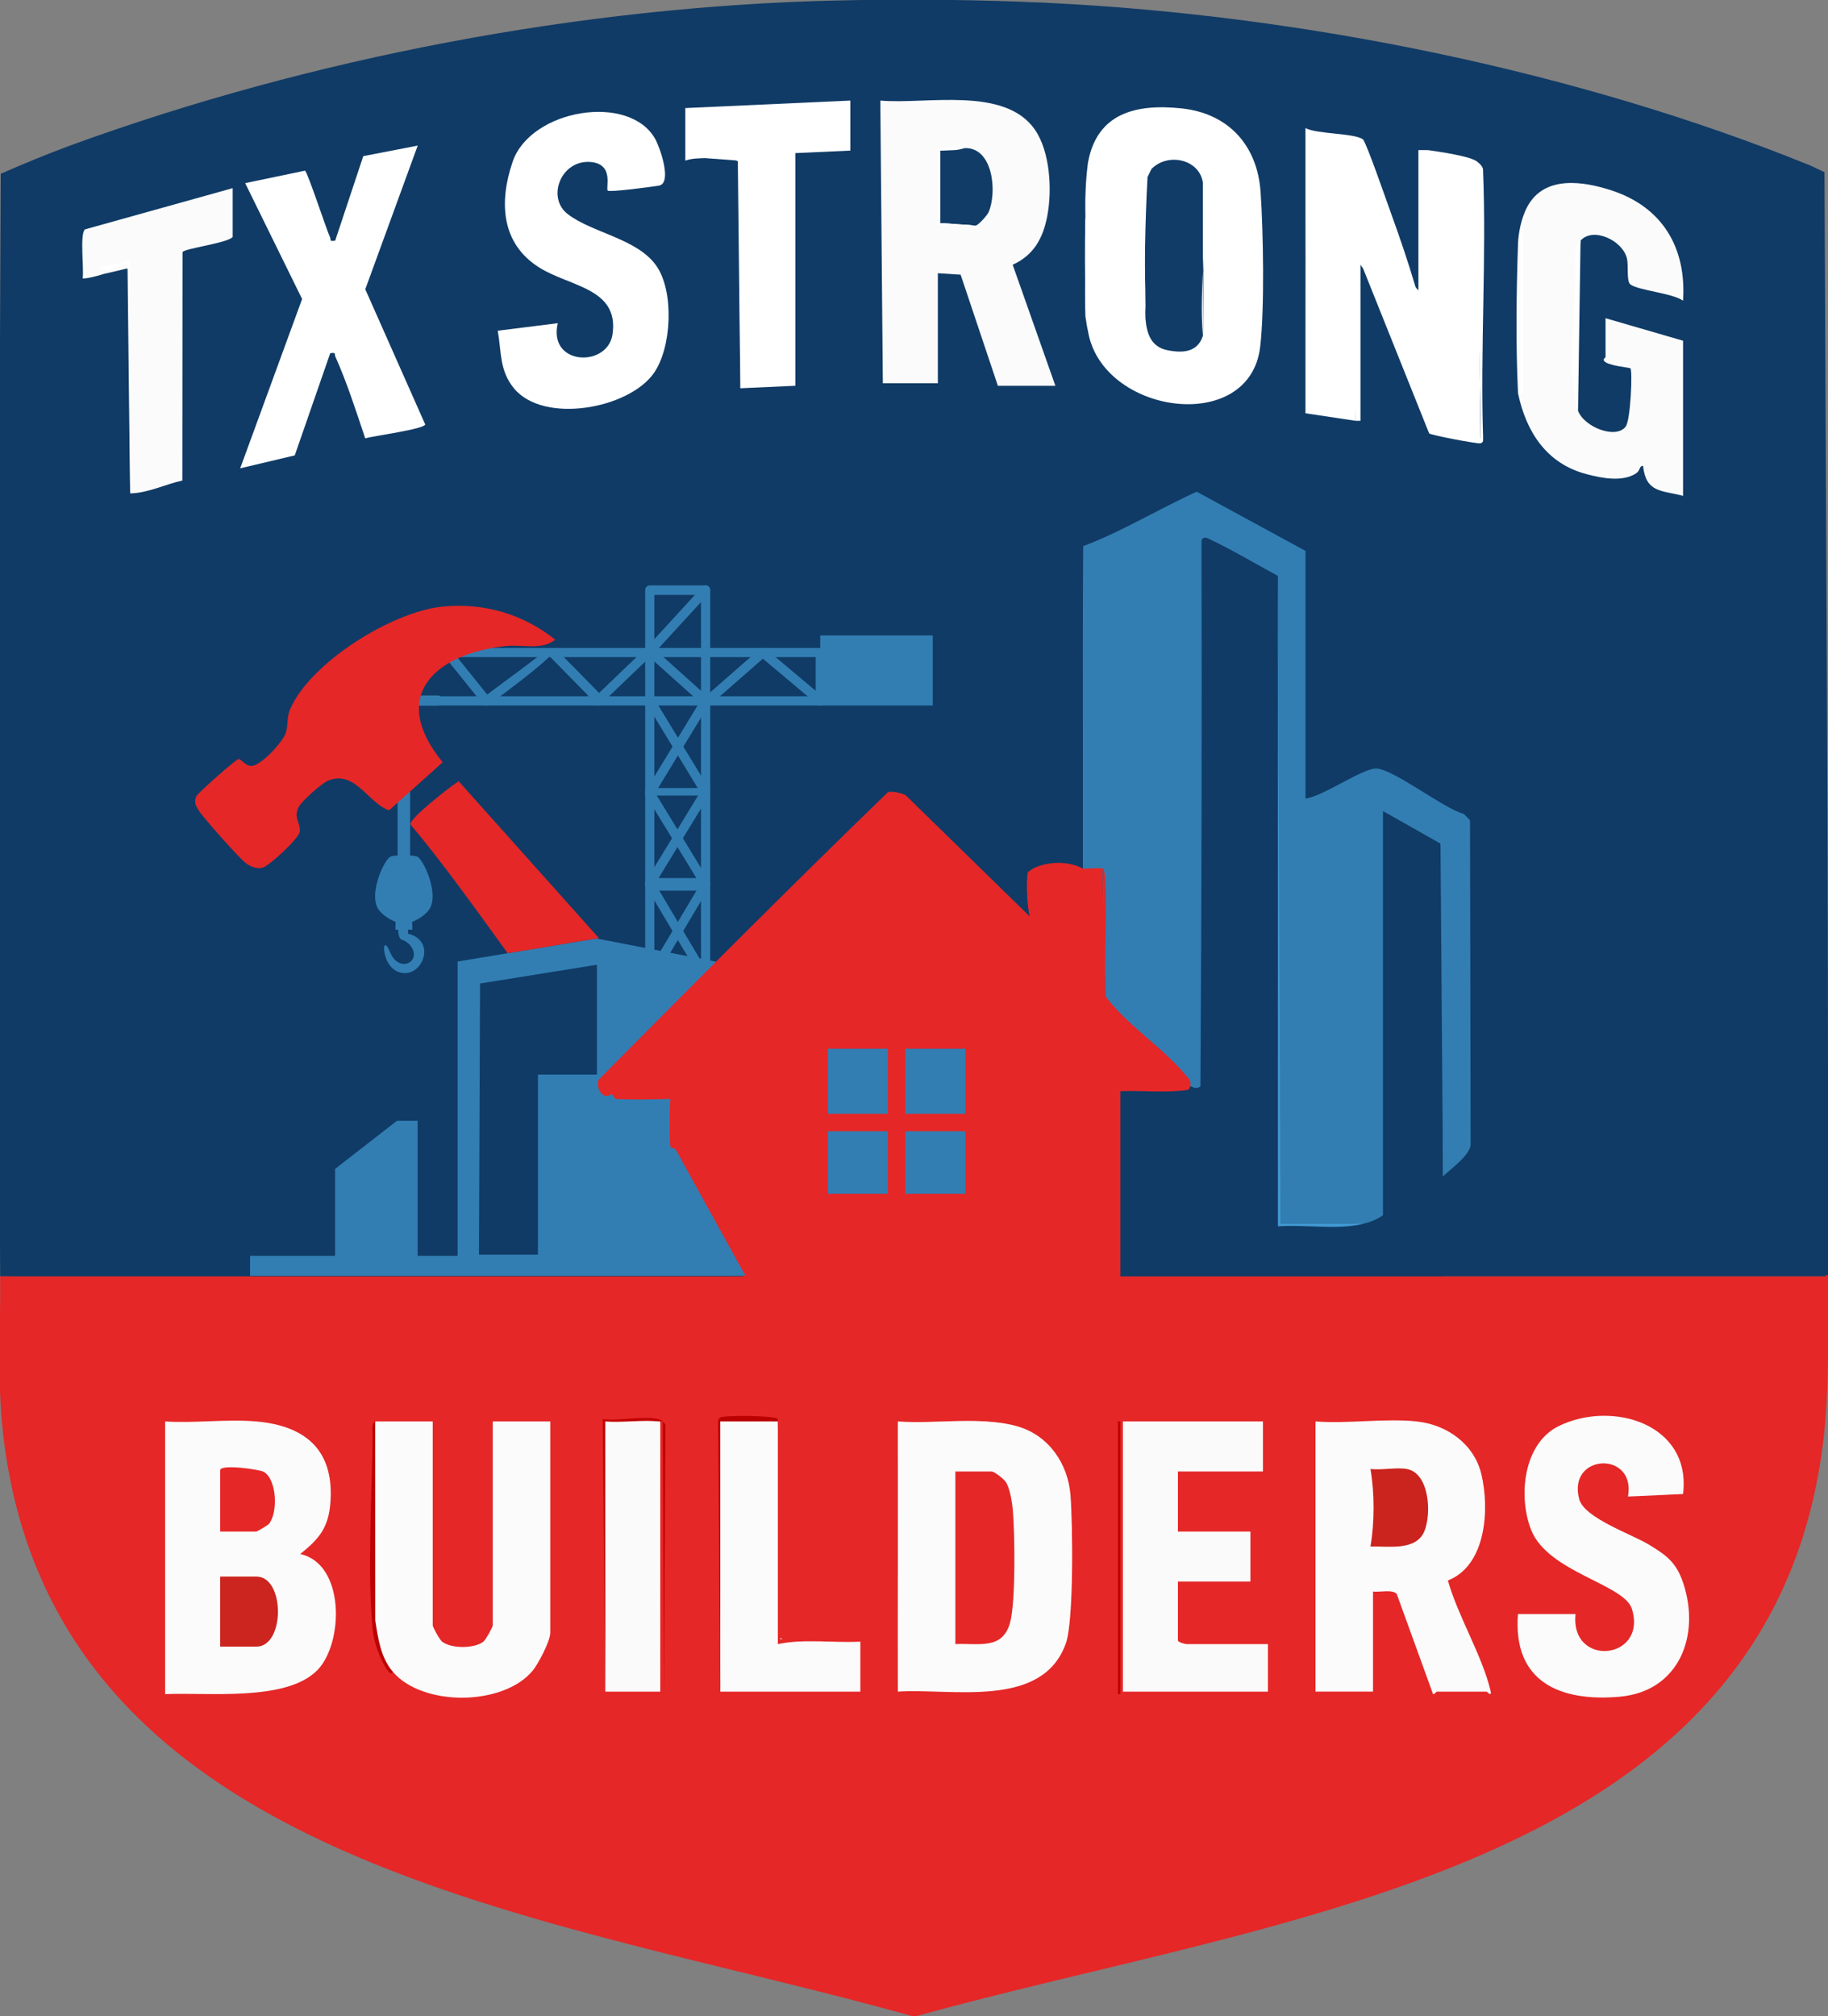 <svg xmlns="http://www.w3.org/2000/svg" width="731" height="806" viewBox="0 0 731 806" fill="none"><rect x="0" y="0" width="731" height="806" fill="#808080" stroke="none"/><g clip-path="url(#clip0_1_220)"><rect x="70" y="168" width="507" height="343" fill="#103B66"></rect><path d="M335.041 0.2C363.161 0.05 391.91 0.35 420.04 1.2C520.85 6.14 630.691 28.31 724.041 66.2L729.581 68.82C730.181 207.78 731.17 346.728 731 485.688V510.2H448.031L446.031 509.27V437.39C446.421 435.57 447.001 434.28 449.021 434.22C458.081 434.18 467.091 434.17 476.031 434.19C476.711 431.77 478.691 432.62 480.031 434.19C480.481 361.72 480.621 289.14 480.461 216.44C480.291 214.15 481.171 213.99 483.031 215.19C492.701 216.15 504.461 222.98 511.031 230.19L511.521 489.54C522.701 490 533.871 489.88 545.031 489.19C544.991 486.45 550.981 484.05 553.031 485.69L551.031 484.99V325.42L553.031 324.19C553.501 323.55 554.301 322.66 554.801 322.89C560.761 325.66 570.271 331.04 575.741 334.72L576.031 337.18L577.031 470.18L578.261 466.5C581.731 464.01 584.351 460.98 586.121 457.42L585.621 328.46C584.931 326.49 554.031 309.73 549.001 309.36C540.431 313.87 531.811 317.53 523.171 320.34L522.021 319.17L520.021 318.48V221.4L522.021 220.18L520.471 221.62L478.621 198.86C464.851 206.26 450.211 212.98 434.701 219.03C435.891 246.5 435.331 273.88 433.011 301.19C430.121 303.89 421.861 304.6 417.401 304.75C402.421 303.22 386.691 300.45 371.501 297.56C354.091 294.25 345.901 289.01 331.741 279.78C328.431 278.26 327.191 276.39 328.011 274.18C326.691 267.96 326.031 266.96 326.011 271.18C323.721 272.97 323.001 271.05 322.891 268.61L323.201 202.13C321.531 201.42 320.661 199.88 322.011 198.18C289.391 197.74 257.051 197.74 225.011 198.18C226.091 199.41 225.581 200.82 223.491 202.39L223.051 363.8C223.151 367.45 221.171 373.55 217.011 370.18C179.951 369.23 142.621 369.23 105.011 370.18L105.191 372.36C101.141 377.94 104.391 383.39 114.941 388.7C126.451 403.04 138.171 413.92 153.801 422.78C159.961 432.52 163.811 443.65 165.371 456.17C166.741 463.02 171.901 467.6 177.371 471.53C186.501 476.72 195.451 482.15 204.191 487.82C210.921 490.75 216.511 487.37 220.951 477.68L226.851 465.61C231.321 455.13 238.931 453.88 249.201 457.14H266.611C267.94 457.46 269.071 458.16 270.011 459.18C270.741 458.87 271.921 458.55 272.211 459.03C275.861 465.12 300.091 507.32 299.451 510.16C299.271 510.96 297.861 510.83 297.011 510.19C199.631 511.13 98.481 511.06 1.011 510.19H0.056C-0.774 363.33 -0.409 216.21 0.291 69.46C9.641 65.35 18.881 61.59 28.011 58.18C124.101 23.15 232.431 2.49 335.011 0.18L335.041 0.2Z" fill="#103B66"></path><path d="M282.167 234H259.833C258.823 234 258 234.849 258 235.901V499.099C258 500.147 258.819 501 259.833 501H282.167C283.177 501 284 500.151 284 499.099V235.901C283.997 234.849 283.177 234 282.167 234ZM261.663 237.799H280.333V497.194H261.663V237.799Z" fill="#327EB3"></path><path d="M326.171 278.335H164.402L180.152 262.668H326.171V278.335ZM159.911 282H328.086C329.141 282 330 281.181 330 280.166V260.834C330 259.823 329.145 259 328.086 259H179.348V259.007C178.849 259.007 178.346 259.195 177.972 259.566L158.635 278.803C158.245 279.138 158 279.626 158 280.166C157.996 281.181 158.852 282 159.911 282Z" fill="#327EB3"></path><path d="M282.167 468C283.177 468 284 467.106 284 466C284 464.894 283.18 464 282.167 464H259.833C258.823 464 258 464.894 258 466C258 467.106 258.819 468 259.833 468H282.167Z" fill="#327EB3"></path><path d="M282.167 431C283.177 431 284 429.883 284 428.5C284 427.122 283.18 426 282.167 426H259.833C258.823 426 258 427.117 258 428.5C258 429.879 258.819 431 259.833 431H282.167Z" fill="#327EB3"></path><path d="M282.167 393C283.177 393 284 392.33 284 391.5C284 390.673 283.18 390 282.167 390H259.833C258.823 390 258 390.67 258 391.5C258 392.327 258.819 393 259.833 393H282.167Z" fill="#327EB3"></path><path d="M282.167 356C283.177 356 284 354.883 284 353.5C284 352.122 283.18 351 282.167 351H259.833C258.823 351 258 352.117 258 353.5C258 354.879 258.819 356 259.833 356H282.167Z" fill="#327EB3"></path><path d="M282.167 318C283.177 318 284 317.33 284 316.5C284 315.67 283.18 315 282.167 315H259.833C258.823 315 258 315.67 258 316.5C258 317.33 258.819 318 259.833 318H282.167Z" fill="#327EB3"></path><path d="M280.66 500.172C281.229 501.038 282.367 501.261 283.202 500.668C284.035 500.078 284.253 498.898 283.68 498.031L262.011 465.055L283.723 428.69C284.1 428.057 284.074 427.279 283.713 426.689L261.982 391.015L283.719 354.465C284.1 353.828 284.071 353.05 283.706 352.457L261.992 316.945L283.709 281.292C284.207 280.476 284.025 279.418 283.326 278.821L262.473 260.11L283.489 237.202C284.184 236.443 284.155 235.243 283.423 234.522C282.692 233.8 281.535 233.831 280.839 234.589L258.503 258.937L258.445 259.004C257.785 259.796 257.87 260.993 258.63 261.677L279.789 280.651L258.357 315.832C257.925 316.446 257.873 317.292 258.289 317.97L280.016 353.491L258.325 389.964C257.928 390.567 257.889 391.382 258.289 392.04L280.016 427.71L258.341 464.013C257.915 464.64 257.882 465.503 258.325 466.174L280.66 500.172Z" fill="#327EB3"></path><path d="M261.378 278.888C260.842 278 259.713 277.733 258.858 278.293C258.003 278.851 257.746 280.022 258.286 280.91L280.006 316.626L258.286 352.196C257.87 352.875 257.921 353.725 258.354 354.34L280.019 390.825L258.286 426.561C257.886 427.223 257.925 428.04 258.325 428.645L279.994 464.994L258.321 498.029C257.752 498.896 257.967 500.078 258.799 500.669C259.635 501.26 260.773 501.038 261.342 500.173L283.681 466.119C284.074 465.518 284.114 464.711 283.723 464.053L261.983 427.584L283.713 391.852C284.071 391.258 284.1 390.481 283.723 389.846L261.989 353.236L283.72 317.652C284.084 317.055 284.107 316.261 283.72 315.619L261.378 278.888Z" fill="#327EB3"></path><path d="M326.775 281.536C327.573 282.21 328.798 282.141 329.51 281.387C330.222 280.632 330.149 279.474 329.351 278.801L306.33 259.463C305.535 258.796 304.324 258.858 303.613 259.596L281.618 278.83C280.838 279.513 280.79 280.668 281.512 281.409C282.234 282.148 283.455 282.193 284.239 281.51L305.064 263.298L326.775 281.536Z" fill="#327EB3"></path><path d="M260.442 262.131C261.183 261.419 261.187 260.261 260.449 259.546C259.712 258.83 258.513 258.827 257.773 259.539L238.991 277.549C236.244 274.752 229.783 268.297 224.575 264.004C228.932 269.253 235.719 278.821 237.244 280.977C237.321 281.13 237.425 281.276 237.55 281.409L237.557 281.419L237.6 281.461C238.338 282.177 239.536 282.18 240.277 281.468L260.442 262.131ZM224.575 264.004C223.175 262.85 221.865 261.851 220.744 261.12C220.798 261.009 220.825 260.911 220.825 260.833C220.825 259.832 222.397 261.376 224.575 264.004ZM220.744 261.12C220.589 261.019 220.441 260.924 220.293 260.833C218.32 259.627 217.027 259.389 217.027 260.833C217.027 261.253 200.009 273.796 194.811 277.617L180.392 259.708C179.749 258.908 178.558 258.765 177.733 259.386C176.905 260.007 176.757 261.159 177.4 261.959L192.967 281.292L192.973 281.289C193.606 282.076 194.781 282.229 195.606 281.624C195.673 281.572 219.199 264.388 220.744 261.12Z" fill="#327EB3"></path><path fill-rule="evenodd" clip-rule="evenodd" d="M373 254H328V282H373V254Z" fill="#327EB3"></path><path d="M175.04 282C176.121 282 177 281.106 177 280C177 278.897 176.125 278 175.04 278H132.96C131.879 278 131 278.894 131 280C131 281.103 131.875 282 132.96 282H175.04Z" fill="#327EB3"></path><path fill-rule="evenodd" clip-rule="evenodd" d="M161.5 276C158.463 276 156 278.463 156 281.5C156 284.537 158.463 287 161.5 287C164.537 287 167 284.537 167 281.5C167 278.463 164.537 276 161.5 276Z" fill="#327EB3"></path><path d="M159 343.092C159 344.144 160.117 345 161.5 345C162.878 345 164 344.147 164 343.092V277.908C164 276.856 162.883 276 161.5 276C160.121 276 159 276.853 159 277.908V343.092Z" fill="#327EB3"></path><path fill-rule="evenodd" clip-rule="evenodd" d="M163.195 371.626H164.894L164.818 368.499C164.818 368.499 168.814 367.042 171.304 363.991C175.961 358.274 169.838 344.587 167.157 342.609C165.876 341.664 161.5 342.101 161.5 342.101C161.5 342.101 157.124 341.664 155.843 342.609C153.162 344.587 147.039 358.274 151.696 363.991C154.186 367.045 158.182 368.499 158.182 368.499L158.106 371.626H159.209C159.281 373.307 159.593 375.335 160.671 375.626C162.555 376.134 165.346 378.317 165.496 381.372C165.647 384.427 162.253 386.462 159.086 384.572C155.919 382.68 155.919 378.971 154.337 377.882C152.754 376.791 153.436 385.567 158.483 388.136C167.9 392.928 175.621 376.369 163.195 373.228V371.626Z" fill="#327EB3"></path><path d="M241 278.447L221.885 259L219 261.553L238.111 281L241 278.447Z" fill="#327EB3"></path><path fill-rule="evenodd" clip-rule="evenodd" d="M272 492H297.278L305 503H272H239L246.722 492H272Z" fill="#327EB3"></path><path fill-rule="evenodd" clip-rule="evenodd" d="M134 467.251L158.752 448H167V467.251V476.455V507H134V467.251Z" fill="#327EB3"></path><path fill-rule="evenodd" clip-rule="evenodd" d="M191.538 507.928V509H183V384.349L238.503 375.14L305.959 388.205V447.745H314.922V370.639L328.159 364L370 378.992V507.928H191.538ZM238.716 429.547H215.127V501.506H191.538L191.966 393.133L238.716 385.635V429.547ZM329.325 499.48H361.782V383.349L329.969 372.648L329.325 373.317V447.218C329.325 447.627 329.295 448.033 329.234 448.425L329.325 448.926V499.48Z" fill="#327EB3"></path><path fill-rule="evenodd" clip-rule="evenodd" d="M100 510H406V502H100V510Z" fill="#327EB3"></path><path d="M270.052 459.2C269.282 459.1 268.212 458.92 268.052 458.32C267.672 456.87 267.762 440.68 268.052 438.63L270.052 437.21C269.842 437.99 269.512 439.14 268.892 439.21C266.262 439.49 247.612 439.68 246.012 439.21L244.552 437.21C241.532 440.23 237.922 435.07 239.422 431.56C276.892 393.77 316.082 354.4 354.952 316.76C355.762 315.98 361.782 317.05 362.682 318.38L412.252 366.79L413.052 369.2C410.612 367.29 410.212 351.15 411.052 348.62L413.052 347.2C419.032 344.23 427.192 344.07 433.052 347.2C433.772 344.14 440.602 343.88 441.052 347.2C441.252 364.32 441.582 381.32 442.052 398.2L445.362 399.16C454.222 408.08 463.352 416.74 472.752 425.14C477.702 429.29 478.802 432.31 476.052 434.2C475.922 434.24 475.562 435.59 475.012 435.67C466.232 436.97 456.962 435.82 448.042 436.2V510.21H730.052C730.332 509.34 730.672 509.35 731.052 510.21C730.862 532.71 731.772 555.22 728.922 577.58C707.082 749.14 510.422 765.67 365.622 806.14C219.852 764.97 20.462 746.63 1.182 572.57C-1.218 550.94 0.292 531.38 0.052 510.2C97.662 511.09 199.242 511.13 297.052 510.2C297.892 509.49 298.462 510.1 297.282 508.52L270.052 459.2Z" fill="#E52727"></path><path d="M420.039 1.2L335.039 0.2C363.209 -0.43 392.019 -0.17 420.039 1.2Z" fill="#103B66"></path><path d="M433.038 301.2C433.038 273.59 432.938 245.92 433.158 218.31C448.798 212.42 463.298 203.46 478.568 196.56L522.048 220.2V319.2C528.718 318.55 545.178 306.87 550.468 307.21C557.658 307.68 577.038 323.06 585.388 325.36L587.848 327.9L588.088 457.76C587.518 462.04 580.258 467.15 577.038 470.21L576.038 337.21L553.038 324.21V485.71C550.888 487.46 547.698 488.56 545.038 489.21C533.988 490.22 522.158 489.88 511.528 489.25L511.038 230.21C501.688 225.19 492.678 219.71 483.038 215.21C481.838 214.55 480.478 215.04 480.468 216.46C480.658 289.15 480.508 361.74 480.038 434.21C478.418 435.72 476.238 434.15 476.038 434.21C476.408 431.94 475.308 431.16 474.078 429.67C464.898 418.6 450.868 409.98 442.038 398.21C441.598 381.26 441.258 364.26 441.038 347.21C439.718 346.77 435.048 347.25 433.038 347.21V301.21V301.2Z" fill="#327EB3"></path><path d="M567.04 115.2C568.88 118.13 570.05 121.83 570.53 126.29C570.57 126.46 569.6 122.44 571 122.5V60C574.3 60.47 589 62.5 590.91 64.83L592.04 175.2C592.93 175.42 592.66 176.49 592.04 177.2C591.05 177.53 572.25 173.97 571.5 173.24L545.04 107.2C543.51 104.54 542.79 102.2 542.55 99.15C542.53 98.92 543.59 103.53 542.04 103.2C541.5 124.82 542.45 146.57 542.04 168.2L522.04 165.2V85.2C522.07 73.88 522.01 62.52 522.04 51.2C526.77 53.69 541.57 53.16 545.02 55.71C546.27 56.63 554.66 80.85 556.05 84.68C559.64 94.56 563.08 104.59 566.05 114.69C566.25 115.16 568.03 117.06 568.5 117L567.04 115.2Z" fill="white"></path><path d="M435.039 132.2C434.5 130 434.5 129 434.039 126.5C433.639 113.35 434.299 100.05 434.039 87.2C433.893 80 434.039 73 435.039 65.2C438.579 45.09 454.359 41.44 472.419 43.32C491.199 45.28 502.789 58.07 504.089 76.65C505.189 92.41 505.719 123.33 503.939 138.59C499.779 174.23 440.339 165.57 435.049 132.2H435.039Z" fill="white"></path><path d="M352.039 40.2C370.279 41.83 401.789 34.3 413.869 51.87C419.989 60.77 420.779 76.09 418.779 86.45C417.069 95.29 413.329 102.05 404.959 105.82L422.039 154.21H399.039L384.149 109.8L375.039 109.21V153.21H353.039L352.039 41.21V40.21V40.2Z" fill="#FBFBFB"></path><path d="M176.831 242.49C193.281 240.81 209.151 245.41 222.021 255.7C216.671 260.03 208.911 257.56 202.561 258.22C173.971 261.17 155.241 278.15 177.031 304.7L155.561 323.92C146.981 320.82 142.151 307.85 131.321 311.99C128.781 312.96 121.011 319.93 119.611 322.3C117.001 326.71 120.391 329.01 119.861 332.5C119.441 335.3 107.641 346.07 105.071 346.8C102.721 347.47 100.511 346.51 98.541 345.2C96.072 343.56 81.492 327.08 79.602 324.16C78.291 322.13 77.431 320.63 78.541 318.23C79.091 317.04 94.412 303.37 95.541 303.36C96.171 303.36 98.281 306.24 100.561 306.17C104.421 306.04 113.091 296.64 114.281 292.94C115.371 289.55 114.561 286.9 115.961 283.62C124.011 264.83 156.751 244.54 176.841 242.5L176.831 242.49Z" fill="#E52727"></path><path d="M607.042 97.2C607.166 93.5 608.262 87.19 610.832 82.49C617.672 70 633.132 72.4 644.572 76.16C664.812 82.82 674.452 99.09 673.032 120.19C668.772 117.16 655.252 116.11 652.012 113.72C650.272 112.43 651.342 106.2 650.562 103.17C648.742 96.05 637.042 90.57 632.032 96.2C629.862 118.3 629.182 141.73 631.032 164.2C633.562 170.82 646.262 175.68 650.102 170.51C652.092 167.82 652.882 148.14 651.992 147.24C651.602 146.85 642.922 146.28 641.432 144.23C640.952 143.49 642.042 142.93 642.042 142.7V127.2L673.042 136.2V198.2C664.272 195.95 658.222 196.97 657.032 186.21C655.512 186.16 655.912 188.06 654.442 189.08C648.932 192.87 640.372 191.11 634.262 189.48C618.412 185.26 610.282 172.58 607.042 157.2C606.102 137.24 606.372 117.15 607.042 97.2Z" fill="#FBFBFB"></path><path d="M243.039 76.2C242.079 75.23 245.769 65.58 236.199 64.76C224.409 63.75 218.339 78.96 227.099 85.64C236.919 93.13 254.869 95.37 262.479 106.26C269.649 116.52 268.639 138.93 261.479 149.13C251.409 163.47 217.349 169.63 205.519 155.22C199.649 148.07 200.569 140.71 199.039 132.2L223.049 129.19C219.039 146.25 243.029 147.01 244.949 133.61C247.599 115.16 228.049 114.69 215.739 107C200.389 97.41 199.479 80.85 204.999 64.66C212.179 43.61 251.819 37.04 262.069 55.66C263.979 59.13 268.869 73.2 263.529 74.19C261.139 74.63 243.759 76.93 243.029 76.2H243.039Z" fill="white"></path><path d="M167.041 58.2L146.071 115.63L170.041 169.67C169.661 171.53 149.411 174.26 146.041 175.2C142.521 164.66 138.651 152.67 134.131 142.6C133.601 141.42 134.601 140.8 132.051 141.2L117.871 182.03L96.051 187.2L120.811 119.53L98.041 73.2L121.971 68.22C123.111 69.06 130.341 91.22 131.951 94.79C132.481 95.97 131.481 96.59 134.041 96.19L145.271 62.41L167.051 58.2H167.041Z" fill="white"></path><path d="M282.041 63.2C279.201 63.31 276.831 63.26 274.051 64.2V43.2L340.041 40.2V60.2L318.041 61.2V154.2L296.041 155.2L295.541 64.84C293.701 63.72 293.641 63.17 295.371 63.18L282.041 63.2Z" fill="white"></path><path d="M41.5 109.5C38.5 110.5 33.449 111.66 33.049 111.2C33.649 107.59 31.789 93.33 34.019 91.68L93.049 75.21V94.71C90.969 97.23 73.399 99.32 72.989 100.82L72.919 192.08C66.119 193.57 58.989 197.16 52.049 197.21L51.5 108C51.5 107 50 107.5 50 107.5C50 107.5 46 108.5 41.5 109.5Z" fill="#FBFBFB"></path><path d="M239.5 375C226.5 377 216.5 379 203 381C191.61 365.35 176.729 344.35 164.109 329.56C163.689 327.14 180.359 314.17 183.399 312.27L239.5 375Z" fill="#E52727"></path><path d="M297.039 510.2C295.799 511.25 295.239 511.47 293.609 511.25L4.539 511.2L0.039 510.2H297.039Z" fill="#E52727"></path><path d="M511.041 230.2L512.031 489.21H545.041C534.451 491.78 522.101 489.37 511.031 490.21V230.2H511.041Z" fill="#4199D2"></path><path d="M631.041 164.2C626.751 152.96 629.181 124.45 630.031 111.69C630.371 106.59 628.541 100.13 632.041 96.2L631.041 164.2Z" fill="white"></path><path d="M592.039 177.2V175.2C592.039 138.22 589.989 101.48 589.999 64.5C590.999 64.5 592.989 66.48 593.039 67.69C594.489 103.04 591.919 139.3 593.079 174.75C592.949 175.86 593.519 176.7 592.039 177.2Z" fill="white"></path><path d="M282.039 63.2C286.749 63.02 291.379 63.2 296.039 62.2V155.2L295.049 64.19L282.039 63.2Z" fill="white"></path><path d="M40 107.066C43.963 105.993 48.037 105.094 52 104V197L50.999 106.044C49.918 104.879 41.902 109.948 40 107.066Z" fill="white"></path><path d="M522.038 165.2V85.2C521.968 111.85 522.088 138.55 522.038 165.2Z" fill="#010B34"></path><path d="M570.425 122.993C570.569 123.962 571.485 127.272 568.835 126.982L564 114.993C564.241 114.973 564.803 114.084 565.574 113.974L565.622 116.983H567.212V60C567.953 60 567.788 59.999 571 60C572.237 78.638 570.763 100.655 571.968 119.293C572.081 121.143 571.968 122.993 570.425 122.993Z" fill="white"></path><path d="M609.039 97.2C609.409 117.17 608.769 137.22 609.039 157.2L608.039 157.72V93.71C609.629 91.99 609.029 96.68 609.039 97.21V97.2Z" fill="white"></path><path d="M544.039 98.2H541.039L542.039 168.2H544.039V98.2Z" fill="white"></path><path d="M545.041 107.2L542.041 103.2C542.071 101.93 541.231 98.14 543.031 98.21L545.041 107.2Z" fill="white"></path><path d="M102.539 568.2C122.919 569.99 134.079 580.39 132.029 601.69C131.119 611.14 127.099 615.56 120.039 621.19C138.069 625.12 137.459 656.8 126.929 667.59C114.479 680.36 82.529 676.37 66.039 677.2V568.2C77.859 568.96 90.869 567.17 102.539 568.2Z" fill="#FBFBFB"></path><path d="M407.042 570.2C419.442 573.86 427.092 585.11 428.082 597.66C428.962 608.89 429.462 647.78 426.232 656.88C416.862 683.26 380.652 674.79 359.042 676.19L358.762 567.81C374.552 566.82 390.302 567.32 406.012 569.28L407.042 570.19V570.2Z" fill="#FBFBFB"></path><path d="M566.539 568.2C578.629 569.48 589.519 577.2 592.399 589.34C595.699 603.26 594.359 625.73 578.999 631.76C582.989 645.97 592.669 661.71 596.029 675.72C596.729 678.65 594.649 676.2 594.549 676.2H574.549C574.309 676.2 573.759 677.26 573.069 677.21L558.559 637.19C556.889 635.18 551.649 636.56 549.059 636.19V676.19H526.059V568.19C538.999 569.19 553.849 566.85 566.559 568.19L566.539 568.2Z" fill="#FBFBFB"></path><path d="M150.039 568.2H173.039V649.7C173.039 650.43 175.859 655.51 176.789 656.22C180.469 659.06 189.619 659.06 193.299 656.22C194.219 655.51 197.049 650.42 197.049 649.7V568.2H220.049V652.7C220.049 655.91 215.349 664.94 213.079 667.73C201.359 682.05 168.899 682.28 157.049 668.2C151.459 663.77 150.279 654.72 149.389 647.74C148.809 621.43 148.829 594.43 150.049 568.2H150.039Z" fill="#FBFBFB"></path><path d="M630.04 645.2C627.85 666.73 658.89 663.57 652.59 643.15C649.51 633.15 618.97 628.56 612.26 611.48C607.05 598.2 609.12 576.98 623.35 570.03C644.7 559.6 676.48 569.19 673.03 597.21L651.02 598.21C654.31 579.77 626.66 580.99 631.5 599.23C633.51 606.8 652.47 613.24 659.33 617.4C666.38 621.67 670.31 624.51 673.06 632.67C680.14 653.67 671.53 676.17 647.56 678.24C623.63 680.31 604.92 672.17 607.02 645.2H630.02H630.04Z" fill="#FBFBFB"></path><path d="M505.039 568.2V588.2H471.039V612.2H500.039V632.2H471.039V655.7C471.039 656.46 473.829 657.2 474.539 657.2H507.039V676.2H449.039V568.2H505.039Z" fill="#FBFAFA"></path><path d="M311.04 568.2C311.73 596.92 311.88 625.7 311.51 654.54C313.69 655.39 313.69 655.95 311.66 656.2C322.39 655.38 333.37 655.3 344.05 656.2V676.21H288.05L287.68 567.89C288.62 566.59 308.56 566.76 311.05 568.21L311.04 568.2Z" fill="#FBFBFB"></path><path d="M264.042 568.2V676.21H242.042L241.672 567.73C249.282 567.29 256.742 567.45 264.042 568.21V568.2Z" fill="#FBFAFA"></path><path d="M355.039 419.2H331.039V445.2H355.039V419.2Z" fill="#327EB3"></path><path d="M386.039 419.2H362.039V445.2H386.039V419.2Z" fill="#327EB3"></path><path d="M355.039 452.2H331.039V477.2H355.039V452.2Z" fill="#327EB3"></path><path d="M386.039 452.2H362.039V477.2H386.039V452.2Z" fill="#327EB3"></path><path d="M359.04 676.2L358.48 567.14C360 564.96 365.78 567.32 368.54 567.29C381.37 567.13 394.92 565.92 407.69 569.06L407.04 570.2C392.68 565.96 374 569.31 359.03 568.19V676.2H359.04Z" fill="#E52727"></path><path d="M311.042 567.2V568.2H288.032V676.2L287.172 567.84C287.292 567.34 287.552 566.93 287.972 566.64C289.422 565.63 309.622 565.78 311.032 567.2H311.042Z" fill="#BB0000"></path><path d="M265.041 568.2C264.711 568.17 264.371 568.23 264.041 568.2C257.091 567.48 249.111 568.73 242.031 568.2V676.21L241.031 567.2C246.061 568.38 261.941 564.98 265.041 568.21V568.2Z" fill="#C10100"></path><path d="M311.039 567.2C314.139 570.32 310.749 644.87 312.029 655.21C320.849 655.3 329.709 655.08 338.549 655.19C340.239 655.21 342.999 654.55 344.039 656.21C333.189 656.8 321.599 654.96 311.049 657.21V568.21V567.21L311.039 567.2Z" fill="#E52727"></path><path d="M157.039 668.2C156.479 670.3 154.489 667.01 154.209 666.53C151.739 662.27 149.539 656.62 149.049 651.69C146.799 628.98 148.729 597.27 149.019 573.69C149.039 572 148.379 569.24 150.039 568.2L150.059 647.68C151.189 654.89 152.179 662.42 157.039 668.2Z" fill="#BC0202"></path><path d="M265.039 568.2C265.769 568.97 266.279 569.28 266.099 570.59L265.539 677.21L265.039 568.2Z" fill="#C00100"></path><path d="M448.039 568.2H447.039V677.2H448.039V568.2Z" fill="#BE0100"></path><path d="M442.039 398.2C441.109 397.62 441.099 396.77 440.979 395.81C439.119 381.06 442.479 362.39 441.039 347.2C443.459 348.01 441.269 392.49 442.039 398.2Z" fill="#E52727"></path><path d="M481.041 73.2C481.291 93.52 481.291 113.85 481.041 134.2C478.921 140.85 472.951 141.24 466.771 139.97C460.131 138.61 458.521 133.08 458.041 127.2C457.571 108.44 457.851 89.62 458.891 70.74L460.5 67.5C467.18 60.8 479.851 63.74 481.041 73.2Z" fill="#103C67"></path><path d="M457.039 127.2C455.939 113.65 455.519 84.87 457.019 71.68C457.419 68.17 457.939 68.3 460.039 66.2C459.579 68.79 458.269 71.02 458.029 73.7C456.709 88.54 458.059 106.5 458.059 121.72C458.039 123.41 458 126 457.039 127.21V127.2Z" fill="white"></path><path d="M481.039 134.2V73.2C483.379 91.81 479.299 115.08 481.039 134.2Z" fill="white"></path><path d="M435.5 126C433.84 124.96 434.039 122.4 434.019 120.71C433.899 109.59 433.729 98.3 434.039 87.2C435.699 88.24 435.039 90.99 435.059 92.69C435.199 103.71 434.91 115.11 435.5 126Z" fill="white"></path><path d="M390.041 90.2C385.471 89.75 380.811 89.41 376.041 89.2C375.211 80.11 375.231 69.49 376.041 60.2C379.301 59.92 382.631 59.59 386.041 59.2C397.251 59.1 398.791 77.15 395.271 84.93C394.711 86.16 391.131 90.17 390.041 90.2Z" fill="#103C67"></path><path d="M386.039 59.2C385.909 59.2 383.28 59.92 382 60C379.48 60.15 378.549 60.1 376.039 60.2V89.2C379.889 89.23 382.179 89.796 386.039 89.806C387.399 89.806 389.909 90.21 390.039 90.2H375.039V59.2C375.039 58.65 384.699 59.6 386.039 59.2Z" fill="white"></path><path d="M88.039 658.2V630.2H102.539C114.019 630.2 114.019 658.2 102.539 658.2H88.039Z" fill="#CC241E"></path><path d="M88.041 612.2V587.7C88.041 585.15 103.701 587.35 105.421 588.32C110.781 591.32 111.231 604.79 107.511 609.18C107.061 609.72 102.831 612.2 102.531 612.2H88.031H88.041Z" fill="#E52727"></path><path d="M382.039 657.2V588.2H396.539C397.589 588.2 401.399 591.13 402.269 592.47C403.889 594.98 404.769 600.67 405.029 603.71C405.829 613.21 406.209 640.21 403.929 648.58C400.909 659.65 391.399 656.75 382.039 657.19V657.2Z" fill="#E52727"></path><path d="M562.539 587.2C571.709 588.82 572.519 605.3 569.539 612.2C566.139 620.06 555.059 617.98 548.039 618.19C549.689 608.55 549.699 596.88 548.039 587.2C552.459 587.74 558.349 586.46 562.539 587.2Z" fill="#CB231E"></path></g><defs><clipPath id="clip0_1_220"><rect width="731" height="806" fill="white"></rect></clipPath></defs></svg>